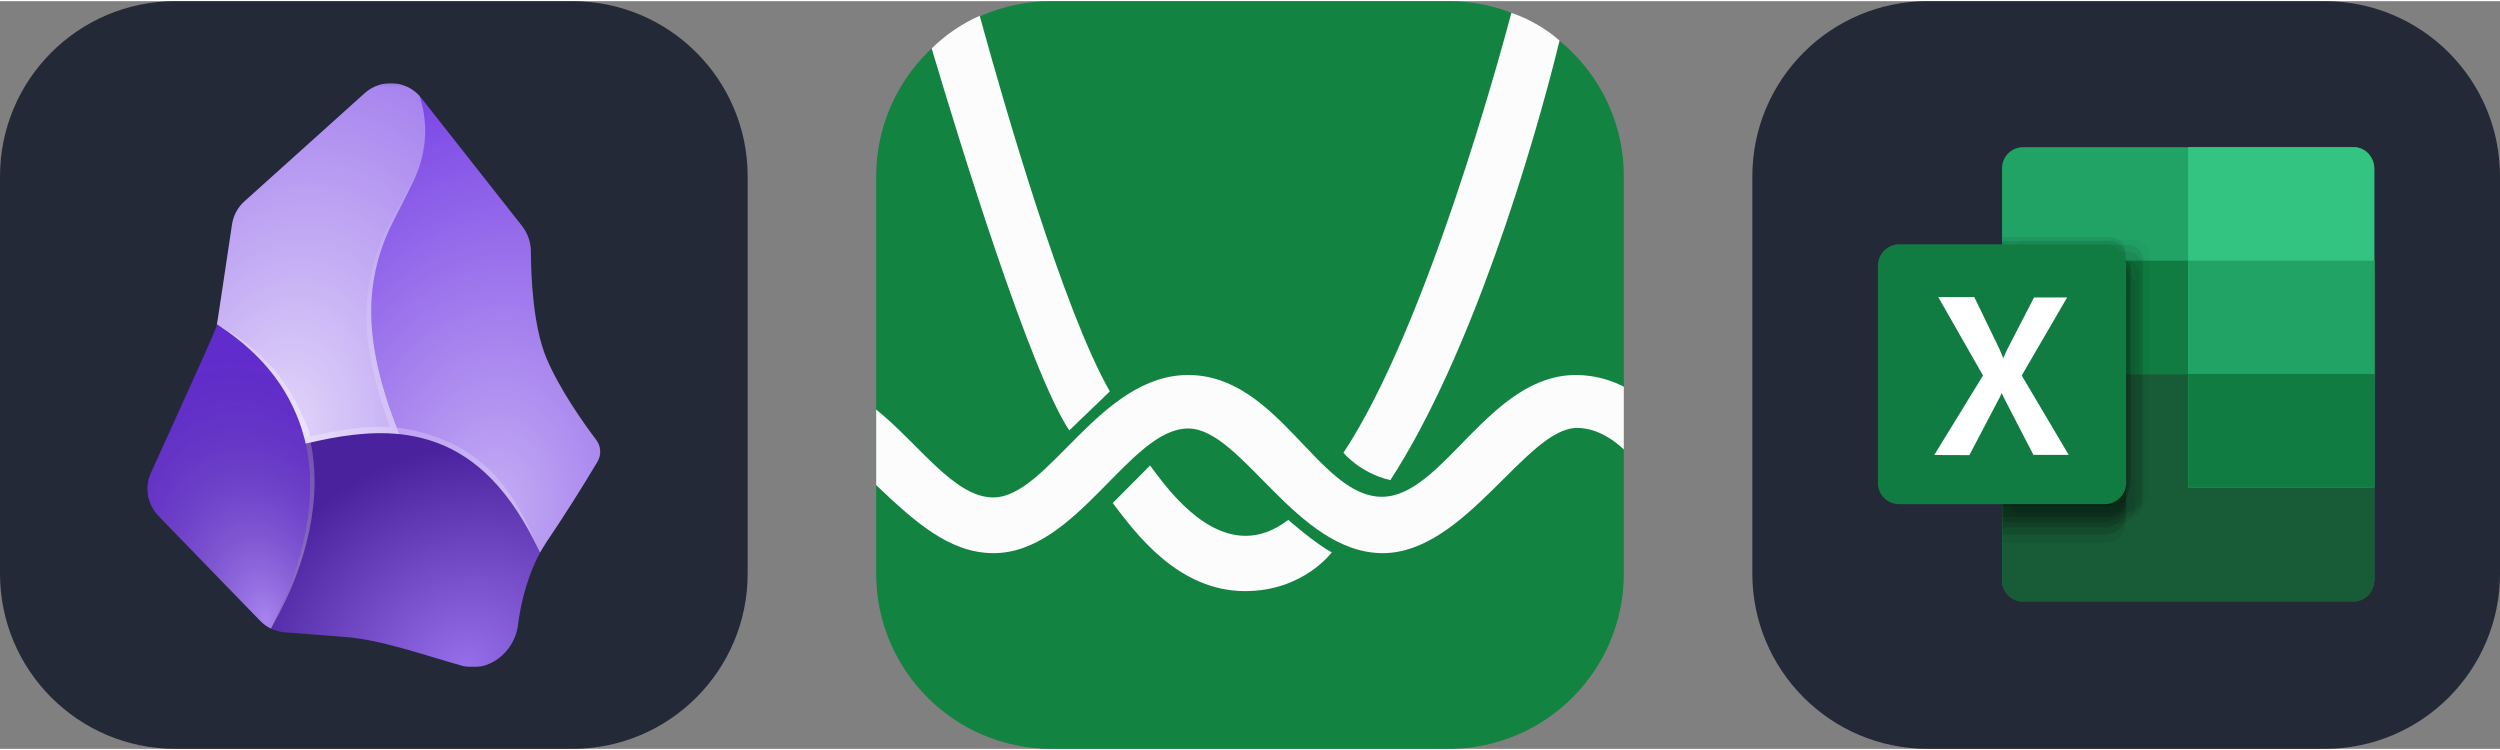 
            <svg width="160" height="48" viewBox="0 0 856 256" fill="none" xmlns="http://www.w3.org/2000/svg" xmlns:xlink="http://www.w3.org/1999/xlink" version="1.1">
        
		<rect x="0" y="0" width="856" height="256" fill="#808080" stroke="none"/>
        
		<g transform="translate(0, 0)">
            
			<svg width="256" height="256" viewBox="0 0 256 256" fill="none" xmlns="http://www.w3.org/2000/svg" id="obsidian">
<style>
#obsidian {
    path.rect {fill: #242938}

    @media (prefers-color-scheme: light) {
        path.rect {fill: #F4F2ED}
    }
}
</style>
<g clip-path="url(#clip0_33_895)">
<path d="M196 0H60C26.863 0 0 26.863 0 60V196C0 229.137 26.863 256 60 256H196C229.137 256 256 229.137 256 196V60C256 26.863 229.137 0 196 0Z" fill="#242938" class="rect"/>
<g clip-path="url(#clip1_33_895)">
<mask id="mask0_33_895" style="mask-type:luminance" maskUnits="userSpaceOnUse" x="28" y="28" width="201" height="201">
<path d="M28.078 28.078H228.078V228.078H28.078V28.078Z" fill="white"/>
</mask>
<g mask="url(#mask0_33_895)">
<path d="M177.336 213.781C176.125 222.922 167.18 230.031 158.313 227.57C145.656 224.094 131.008 218.664 117.844 217.648L97.649 216.086C94.392 215.859 91.332 214.441 89.055 212.102L54.289 176.281C52.424 174.373 51.177 171.948 50.71 169.321C50.244 166.695 50.579 163.988 51.672 161.555C51.672 161.555 73.156 114.289 73.977 111.828C74.758 109.367 77.727 87.922 79.445 76.438C79.914 73.352 81.399 70.578 83.742 68.508L124.875 31.477C126.231 30.258 127.823 29.331 129.552 28.753C131.281 28.175 133.111 27.958 134.927 28.116C136.743 28.273 138.508 28.802 140.111 29.669C141.715 30.536 143.124 31.723 144.25 33.156L178.781 77.062C180.702 79.576 181.745 82.65 181.75 85.812C181.75 94.133 182.453 111.203 187.063 122.219C191.555 132.883 199.758 144.484 204.055 150.148C204.873 151.208 205.357 152.486 205.448 153.821C205.538 155.157 205.23 156.489 204.563 157.648C198.988 167.003 193.152 176.199 187.063 185.227C181.203 193.938 178.508 204.719 177.297 213.781H177.336Z" fill="#6C31E3"/>
<path d="M92.805 214.836C108.977 182.023 108.508 158.508 101.633 141.789C95.305 126.32 83.547 116.594 74.289 110.539C74.055 111.438 73.781 112.258 73.43 113.078L51.672 161.594C50.574 164.024 50.232 166.728 50.692 169.354C51.152 171.981 52.392 174.408 54.25 176.32L89.055 212.141C90.135 213.265 91.404 214.191 92.805 214.875V214.836Z" fill="url(#paint0_radial_33_895)"/>
<path d="M136.75 148.234C141.125 148.703 145.422 149.641 149.563 151.203C162.844 156.164 174.953 167.297 184.914 188.82C185.617 187.609 186.32 186.398 187.102 185.227C193.184 176.194 199.02 166.998 204.602 157.648C205.285 156.493 205.602 155.159 205.511 153.82C205.42 152.481 204.926 151.201 204.094 150.148C199.797 144.445 191.594 132.883 187.102 122.219C182.492 111.203 181.828 94.094 181.789 85.812C181.789 82.648 180.774 79.562 178.82 77.062L144.25 33.156C144.062 32.928 143.867 32.707 143.664 32.492C145.939 39.304 146.21 46.625 144.445 53.586C142.772 59.206 140.465 64.619 137.57 69.719L134.758 75.266C130.249 83.851 127.663 93.315 127.18 103C126.711 114.484 129.055 128.937 136.75 148.234Z" fill="url(#paint1_radial_33_895)"/>
<path d="M136.75 148.234C129.055 128.937 126.672 114.484 127.18 102.961C127.663 93.276 130.249 83.812 134.758 75.227C135.656 73.352 136.633 71.516 137.57 69.719C140.344 64.289 143.039 59.172 144.445 53.547C146.21 46.586 145.939 39.264 143.664 32.453C141.294 29.841 137.986 28.276 134.463 28.1C130.941 27.925 127.493 29.153 124.875 31.516L83.703 68.547C81.407 70.616 79.901 73.419 79.445 76.477L74.445 109.68L74.25 110.578C83.547 116.633 95.344 126.359 101.633 141.828C102.933 144.961 103.952 148.203 104.68 151.516C115.617 148.859 126.438 147.219 136.75 148.273V148.234Z" fill="url(#paint2_radial_33_895)"/>
<path d="M158.313 227.609C167.18 230.031 176.125 222.922 177.336 213.781C178.344 205.074 180.911 196.619 184.914 188.82C174.914 167.336 162.844 156.164 149.602 151.203C135.539 145.969 120.227 147.688 104.68 151.477C108.156 167.258 106.086 187.922 92.805 214.836C94.367 215.539 95.969 216.008 97.688 216.125C97.688 216.125 107.219 216.906 118.625 217.727C129.953 218.508 146.906 224.406 158.313 227.57V227.609Z" fill="url(#paint3_radial_33_895)"/>
<path fill-rule="evenodd" clip-rule="evenodd" d="M127.258 102.219C126.75 113.625 128.195 126.75 135.891 146.008L133.469 145.812C126.555 125.695 125.07 115.344 125.578 103.781C126.172 93.941 128.89 84.346 133.547 75.656C134.484 73.742 136.672 70.148 137.649 68.312C140.422 62.961 142.297 60.109 143.899 55.188C146.125 48.352 145.656 45.07 145.383 41.867C147.18 53.547 140.422 63.742 135.344 74.055C130.674 82.746 127.917 92.335 127.258 102.18V102.219Z" fill="url(#paint4_radial_33_895)"/>
<path fill-rule="evenodd" clip-rule="evenodd" d="M103.898 142.609C104.836 144.719 105.695 146.437 106.242 149.055L104.172 149.484C103.352 146.438 102.687 144.25 101.516 141.672C94.562 125.266 83.43 116.828 74.289 110.617C85.305 116.555 96.633 125.852 103.859 142.609H103.898Z" fill="url(#paint5_radial_33_895)"/>
<path fill-rule="evenodd" clip-rule="evenodd" d="M106.359 151.086C110.188 169.055 105.891 191.789 93.234 213.937C103.82 191.984 108.938 170.93 104.68 151.437L106.359 151.086Z" fill="url(#paint6_radial_33_895)"/>
<path fill-rule="evenodd" clip-rule="evenodd" d="M150.07 149.484C170.812 157.258 178.82 174.328 184.797 188.547C177.375 173.664 167.141 157.18 149.328 151.047C135.734 146.437 124.289 146.984 104.68 151.437L104.25 149.484C125.031 144.758 135.891 144.211 150.07 149.484Z" fill="url(#paint7_radial_33_895)"/>
</g>
</g>
</g>
<defs>
<radialGradient id="paint0_radial_33_895" cx="0" cy="0" r="1" gradientUnits="userSpaceOnUse" gradientTransform="translate(91.047 211.594) rotate(-104.693) scale(90.862 60.542)">
<stop stop-color="white" stop-opacity="0.4"/>
<stop offset="1" stop-opacity="0.1"/>
</radialGradient>
<radialGradient id="paint1_radial_33_895" cx="0" cy="0" r="1" gradientUnits="userSpaceOnUse" gradientTransform="translate(168.625 174.172) rotate(-82.485) scale(149.33 110.326)">
<stop stop-color="white" stop-opacity="0.6"/>
<stop offset="1" stop-color="white" stop-opacity="0.1"/>
</radialGradient>
<radialGradient id="paint2_radial_33_895" cx="0" cy="0" r="1" gradientUnits="userSpaceOnUse" gradientTransform="translate(96.516 147.922) rotate(-77.795) scale(127.491 87.113)">
<stop stop-color="white" stop-opacity="0.8"/>
<stop offset="1" stop-color="white" stop-opacity="0.4"/>
</radialGradient>
<radialGradient id="paint3_radial_33_895" cx="0" cy="0" r="1" gradientUnits="userSpaceOnUse" gradientTransform="translate(158.977 228.078) rotate(-120.496) scale(73.894 84.946)">
<stop stop-color="white" stop-opacity="0.3"/>
<stop offset="1" stop-opacity="0.3"/>
</radialGradient>
<radialGradient id="paint4_radial_33_895" cx="0" cy="0" r="1" gradientUnits="userSpaceOnUse" gradientTransform="translate(149.094 78.078) rotate(102.236) scale(66.351 44.743)">
<stop stop-color="white" stop-opacity="0"/>
<stop offset="1" stop-color="white" stop-opacity="0.2"/>
</radialGradient>
<radialGradient id="paint5_radial_33_895" cx="0" cy="0" r="1" gradientUnits="userSpaceOnUse" gradientTransform="translate(71.359 114.016) rotate(45.324) scale(48.891 104.136)">
<stop stop-color="white" stop-opacity="0.2"/>
<stop offset="1" stop-color="white" stop-opacity="0.4"/>
</radialGradient>
<radialGradient id="paint6_radial_33_895" cx="0" cy="0" r="1" gradientUnits="userSpaceOnUse" gradientTransform="translate(111.984 138.937) rotate(86.04) scale(50.903 108.095)">
<stop stop-color="white" stop-opacity="0.2"/>
<stop offset="1" stop-color="white" stop-opacity="0.3"/>
</radialGradient>
<radialGradient id="paint7_radial_33_895" cx="0" cy="0" r="1" gradientUnits="userSpaceOnUse" gradientTransform="translate(184.25 183.938) rotate(-152.289) scale(87.364 274.845)">
<stop stop-color="white" stop-opacity="0.2"/>
<stop offset="0.5" stop-color="white" stop-opacity="0.2"/>
<stop offset="1" stop-color="white" stop-opacity="0.3"/>
</radialGradient>
<clipPath id="clip0_33_895">
<rect width="256" height="256" fill="white"/>
</clipPath>
<clipPath id="clip1_33_895">
<rect width="200" height="200" fill="white" transform="translate(28 28)"/>
</clipPath>
</defs>
</svg>

		</g>
		
		<g transform="translate(300, 0)">
            
			<svg width="256" height="256" viewBox="0 0 256 256" fill="none" xmlns="http://www.w3.org/2000/svg">
<g clip-path="url(#clip0_521_28)">
<path d="M196 0H60C26.863 0 0 26.863 0 60V196C0 229.137 26.863 256 60 256H196C229.137 256 256 229.137 256 196V60C256 26.863 229.137 0 196 0Z" fill="#128341"/>
<path d="M19 16.178C28.584 48.388 52.589 126.435 66.12 147C71 142.186 75.23 138.315 80 133.61C64.189 106.008 44.099 36.467 35.449 5C29.299 7.72 23.735 11.526 19 16.178Z" fill="#FCFCFC"/>
<path d="M173.176 169.698C151.409 169.698 137.766 128 106.828 128C76.487 128 58.931 169.779 40.182 169.92H40.073C26.715 169.92 14.723 151.654 0 139.828V165.695C12.768 177.791 24.843 189 40.182 189C68.808 189 86.775 146.317 106.828 146.317C125.242 146.317 143.916 189 173.474 189C201.728 189 222.639 146.16 239.972 146.124H240.008C247.347 146.124 253.374 150.986 256 153.499V132.025C252.459 130.169 246.771 128 239.525 128C209.892 128 194.124 169.698 173.176 169.698Z" fill="#FCFCFC"/>
<path d="M81 171.836C88.898 182.263 103.362 202 126.371 202H126.512C146.318 201.931 156 188.72 156 188.72C150.826 186.096 141.088 177.604 141.088 177.604C136.025 181.507 131.121 183.067 126.5 183.067C110.045 183.067 97.2 163.28 93.768 159L81 171.836Z" fill="#FCFCFC"/>
<path d="M160 154.629C160 154.629 165.641 161.57 176.055 164C203.631 121.547 224.793 51.111 234 13.5C229.5 9.5 223.298 5.918 217.5 4C213.919 17.418 188.478 111.592 160 154.629Z" fill="#FCFCFC"/>
</g>
<defs>
<clipPath id="clip0_521_28">
<rect width="256" height="256" fill="white"/>
</clipPath>
</defs>
</svg>

		</g>
		
		<g transform="translate(600, 0)">
            
			<svg width="256" height="256" viewBox="0 0 256 256" fill="none" xmlns="http://www.w3.org/2000/svg" id="excel">
<style>
#excel {
    path.rect {fill: #242938}

    @media (prefers-color-scheme: light) {
        path.rect {fill: #F4F2ED}
    }
}
</style>
<path d="M196 0H60C26.863 0 0 26.863 0 60V196C0 229.137 26.863 256 60 256H196C229.137 256 256 229.137 256 196V60C256 26.863 229.137 0 196 0Z" fill="#242938" class="rect"/>
<path d="M92.548 50H205.865C206.806 49.995 207.737 50.183 208.601 50.555C209.465 50.926 210.243 51.472 210.886 52.158C212.213 53.581 212.952 55.454 212.956 57.399V197.894C212.952 199.84 212.213 201.712 210.886 203.135C210.243 203.821 209.465 204.367 208.601 204.739C207.737 205.11 206.806 205.299 205.865 205.293H92.548C91.602 205.276 90.668 205.072 89.8 204.692C88.933 204.313 88.149 203.766 87.494 203.082C86.84 202.398 86.326 201.592 85.984 200.709C85.642 199.826 85.478 198.885 85.501 197.938V57.399C85.454 55.491 86.164 53.641 87.476 52.255C88.788 50.868 90.596 50.058 92.504 50H92.548Z" fill="#21A366"/>
<path d="M85.502 127.646V198.114C85.454 199.061 85.595 200.007 85.915 200.899C86.236 201.791 86.729 202.611 87.368 203.311C88.007 204.011 88.778 204.578 89.637 204.979C90.495 205.379 91.425 205.606 92.372 205.645H205.865C206.818 205.628 207.757 205.423 208.63 205.041C209.503 204.659 210.291 204.109 210.95 203.421C211.609 202.733 212.126 201.922 212.47 201.034C212.814 200.146 212.979 199.199 212.956 198.246V127.779L85.502 127.646Z" fill="#185C37"/>
<path d="M85.502 88.846H212.956V127.691H85.502V88.846Z" fill="#107C41"/>
<path d="M205.865 50H149.229V166.492H212.956V57.399C212.952 55.454 212.213 53.581 210.886 52.158C210.243 51.472 209.465 50.926 208.601 50.555C207.737 50.183 206.806 49.995 205.865 50Z" fill="#33C481"/>
<path d="M149.229 88.846H213V127.691H149.229V88.846Z" fill="#21A366"/>
<path d="M149.229 127.646H213V166.492H149.229V127.646Z" fill="#107C41"/>
<g opacity="0.67">
<path opacity="0.05" d="M130.6 81.711H93.561C92.845 81.734 92.166 82.038 91.672 82.557C91.177 83.076 90.907 83.769 90.919 84.486V170.853C90.907 171.211 90.966 171.569 91.092 171.904C91.219 172.24 91.41 172.548 91.656 172.81C91.901 173.071 92.196 173.282 92.523 173.43C92.85 173.578 93.203 173.66 93.561 173.671H130.6C131.311 173.654 132.012 173.497 132.663 173.209C133.313 172.921 133.901 172.507 134.392 171.992C134.882 171.476 135.267 170.869 135.523 170.205C135.779 169.541 135.902 168.833 135.884 168.122V87.26C135.902 86.549 135.779 85.841 135.523 85.177C135.267 84.513 134.882 83.906 134.392 83.391C133.901 82.875 133.313 82.462 132.663 82.174C132.012 81.885 131.311 81.728 130.6 81.711Z" fill="black"/>
<path opacity="0.1" d="M120.867 96.289H85.634V185.431H120.867C122.763 185.419 124.577 184.658 125.914 183.312C127.251 181.967 128.001 180.148 128.001 178.252V103.38C127.978 101.499 127.218 99.702 125.883 98.376C124.549 97.05 122.748 96.3 120.867 96.289Z" fill="black"/>
<path opacity="0.2" d="M120.867 91.136H85.634V180.189H120.867C122.755 180.178 124.563 179.422 125.899 178.087C127.234 176.751 127.99 174.943 128.001 173.054V98.183C127.967 96.309 127.201 94.523 125.868 93.207C124.535 91.89 122.74 91.147 120.867 91.136Z" fill="black"/>
<path opacity="0.1" d="M128.53 83.473H91.535C90.826 83.496 90.154 83.793 89.661 84.303C89.168 84.813 88.892 85.494 88.893 86.203V172.614C88.881 172.971 88.94 173.326 89.067 173.659C89.194 173.993 89.386 174.297 89.632 174.555C89.879 174.814 90.173 175.02 90.5 175.164C90.827 175.307 91.179 175.383 91.535 175.389H128.53C129.245 175.377 129.951 175.225 130.606 174.939C131.262 174.653 131.855 174.241 132.35 173.725C132.846 173.209 133.234 172.6 133.493 171.933C133.752 171.266 133.876 170.555 133.859 169.84V88.978C133.882 88.267 133.763 87.559 133.509 86.895C133.254 86.231 132.869 85.624 132.377 85.111C131.884 84.598 131.294 84.189 130.641 83.907C129.988 83.626 129.285 83.478 128.574 83.473H128.53Z" fill="black"/>
<path opacity="0.1" d="M128.486 85.719H91.447C91.088 85.73 90.736 85.812 90.409 85.96C90.082 86.108 89.787 86.319 89.542 86.58C89.296 86.842 89.105 87.15 88.978 87.486C88.852 87.821 88.793 88.179 88.805 88.537V174.024C88.804 174.737 89.078 175.424 89.57 175.94C90.062 176.457 90.734 176.764 91.447 176.798H128.486C129.199 176.77 129.9 176.6 130.547 176.298C131.194 175.996 131.775 175.568 132.254 175.039C132.734 174.51 133.104 173.891 133.341 173.217C133.579 172.544 133.68 171.83 133.638 171.117V91.268C133.686 89.85 133.171 88.471 132.206 87.431C131.24 86.392 129.903 85.776 128.486 85.719Z" fill="black"/>
<path opacity="0.01" d="M122.496 79.2H85.502V151.694H84.973V163.057C84.967 163.41 85.031 163.76 85.161 164.088C85.29 164.416 85.484 164.716 85.729 164.969C85.974 165.223 86.267 165.426 86.591 165.566C86.915 165.706 87.263 165.782 87.616 165.787L117.035 160.15C119.986 160.15 127.825 157.507 127.825 154.468V84.749C127.843 84.034 127.718 83.323 127.459 82.656C127.201 81.989 126.812 81.38 126.317 80.865C125.821 80.349 125.229 79.936 124.573 79.65C123.917 79.365 123.211 79.212 122.496 79.2Z" fill="black"/>
<path opacity="0.2" d="M120.867 93.603H85.634V182.656H120.867C122.755 182.644 124.563 181.889 125.899 180.554C127.234 179.218 127.99 177.41 128.001 175.521V100.649C127.967 98.776 127.201 96.99 125.868 95.674C124.535 94.357 122.74 93.614 120.867 93.603Z" fill="black"/>
<path opacity="0.3" d="M120.911 85.807H85.678V172.922H120.911C122.795 172.911 124.599 172.154 125.927 170.817C127.256 169.48 128.001 167.672 128.001 165.787V92.942C128.001 91.057 127.256 89.249 125.927 87.912C124.599 86.575 122.795 85.818 120.911 85.807Z" fill="black"/>
<path opacity="0.3" d="M120.867 85.807H85.634V172.658H120.867C122.759 172.658 124.573 171.906 125.911 170.568C127.25 169.23 128.001 167.415 128.001 165.523V92.942C128.001 91.049 127.25 89.234 125.911 87.896C124.573 86.558 122.759 85.807 120.867 85.807Z" fill="black"/>
<path opacity="0.3" d="M120.867 87.568H85.634V176.622H120.867C121.805 176.628 122.735 176.447 123.604 176.091C124.472 175.734 125.261 175.209 125.925 174.545C126.588 173.881 127.113 173.093 127.47 172.224C127.826 171.356 128.007 170.426 128.001 169.487V94.615C127.967 92.742 127.201 90.956 125.868 89.639C124.535 88.323 122.74 87.579 120.867 87.568Z" fill="black"/>
<path opacity="0.2" d="M120.867 89.241H85.634V178.295H120.867C122.767 178.272 124.581 177.5 125.917 176.148C127.252 174.796 128.001 172.972 128.001 171.072V96.2C127.955 94.338 127.183 92.569 125.85 91.268C124.517 89.968 122.729 89.241 120.867 89.241Z" fill="black"/>
<path opacity="0.1" d="M127.605 88.537H90.611C90.25 88.537 89.894 88.609 89.562 88.75C89.23 88.89 88.93 89.096 88.679 89.355C88.428 89.614 88.232 89.92 88.103 90.257C87.973 90.593 87.912 90.952 87.924 91.312V172.217C87.918 172.576 87.983 172.932 88.115 173.266C88.247 173.599 88.443 173.904 88.693 174.161C88.942 174.419 89.24 174.625 89.569 174.768C89.898 174.91 90.252 174.986 90.611 174.992H127.605C128.316 174.975 129.017 174.818 129.668 174.53C130.319 174.241 130.906 173.828 131.397 173.312C131.888 172.797 132.272 172.19 132.529 171.526C132.785 170.862 132.907 170.154 132.89 169.443V93.866C132.878 92.464 132.319 91.122 131.332 90.126C130.345 89.13 129.007 88.56 127.605 88.537Z" fill="black"/>
<path opacity="0.2" d="M123.509 88.537H86.559C86.245 88.429 85.904 88.429 85.59 88.537V172.922C85.912 172.963 86.237 172.963 86.559 172.922H123.597C124.309 172.905 125.01 172.747 125.66 172.459C126.311 172.171 126.899 171.757 127.389 171.242C127.88 170.727 128.265 170.12 128.521 169.456C128.777 168.792 128.9 168.084 128.882 167.372V93.866C128.906 93.153 128.787 92.442 128.533 91.776C128.279 91.109 127.895 90.5 127.403 89.983C126.911 89.467 126.321 89.053 125.668 88.767C125.014 88.481 124.31 88.328 123.597 88.316L123.509 88.537Z" fill="black"/>
<path opacity="0.3" d="M114.216 83.517H87.263C86.907 83.522 86.555 83.599 86.228 83.742C85.901 83.885 85.606 84.092 85.361 84.35C85.115 84.608 84.922 84.913 84.795 85.246C84.668 85.579 84.609 85.935 84.621 86.291V167.329C84.621 168.038 84.896 168.72 85.389 169.229C85.882 169.739 86.555 170.037 87.263 170.06H124.302C125.731 170.025 127.088 169.427 128.078 168.396C129.068 167.364 129.61 165.984 129.587 164.554V91.488C129.587 88.229 122.408 86.423 121.615 85.41C119.343 84.179 116.801 83.528 114.216 83.517Z" fill="black"/>
<path opacity="0.1" d="M125.843 92.28H88.805C88.092 92.314 87.42 92.621 86.928 93.138C86.436 93.655 86.162 94.341 86.162 95.055V176.137C86.151 176.495 86.21 176.853 86.336 177.189C86.463 177.524 86.654 177.832 86.899 178.094C87.145 178.356 87.439 178.566 87.766 178.714C88.093 178.862 88.446 178.944 88.805 178.955H125.843C127.268 178.91 128.619 178.308 129.607 177.279C130.594 176.25 131.14 174.876 131.128 173.45V97.83C131.164 96.4 130.633 95.015 129.651 93.975C128.669 92.936 127.316 92.326 125.887 92.28H125.843Z" fill="black"/>
<path opacity="0.1" d="M122.496 80.741H85.502V153.279H84.973V164.642C84.961 164.998 85.021 165.353 85.148 165.687C85.275 166.02 85.467 166.325 85.713 166.583C85.959 166.841 86.254 167.048 86.58 167.191C86.907 167.334 87.259 167.411 87.616 167.416L117.035 161.735C119.986 161.735 127.825 159.092 127.825 156.054V86.29C127.842 85.575 127.718 84.864 127.459 84.197C127.2 83.53 126.812 82.921 126.317 82.406C125.821 81.889 125.229 81.477 124.573 81.191C123.917 80.906 123.211 80.753 122.496 80.741Z" fill="black"/>
<path opacity="0.15" d="M122.496 82.151H85.502V154.601H84.973V165.92C84.961 166.276 85.021 166.631 85.148 166.965C85.275 167.298 85.467 167.603 85.713 167.861C85.959 168.119 86.254 168.326 86.58 168.469C86.907 168.612 87.259 168.689 87.616 168.694L117.035 163.057C119.986 163.057 127.825 160.414 127.825 157.376V87.701C127.842 86.986 127.718 86.274 127.459 85.607C127.2 84.941 126.812 84.332 126.317 83.816C125.821 83.3 125.229 82.887 124.573 82.601C123.917 82.316 123.211 82.163 122.496 82.151Z" fill="black"/>
</g>
<path d="M50.093 83.252H120.911C122.834 83.31 124.657 84.123 125.985 85.517C127.312 86.91 128.037 88.771 128.001 90.695V164.642C128.073 166.567 127.382 168.442 126.079 169.861C124.776 171.279 122.966 172.126 121.043 172.217H50.093C49.14 172.2 48.201 171.995 47.328 171.613C46.456 171.231 45.667 170.681 45.008 169.993C44.349 169.305 43.833 168.494 43.488 167.606C43.144 166.718 42.979 165.77 43.002 164.818V90.695C42.967 88.771 43.691 86.91 45.018 85.517C46.346 84.123 48.169 83.31 50.093 83.252Z" fill="#107C41"/>
<path d="M62.292 155.393L78.984 128.174L63.657 101.309H75.989L84.312 118.485C84.904 119.72 85.433 120.984 85.898 122.273C86.426 120.996 87.043 119.674 87.659 118.485L96.468 101.441H107.786L92.24 128.174L108.315 155.348H96.248L86.558 136.63C86.118 135.815 85.721 134.977 85.369 134.12C85.078 134.967 84.694 135.779 84.224 136.542L74.315 155.437L62.292 155.393Z" fill="white"/>
</svg>

		</g>
		</svg>